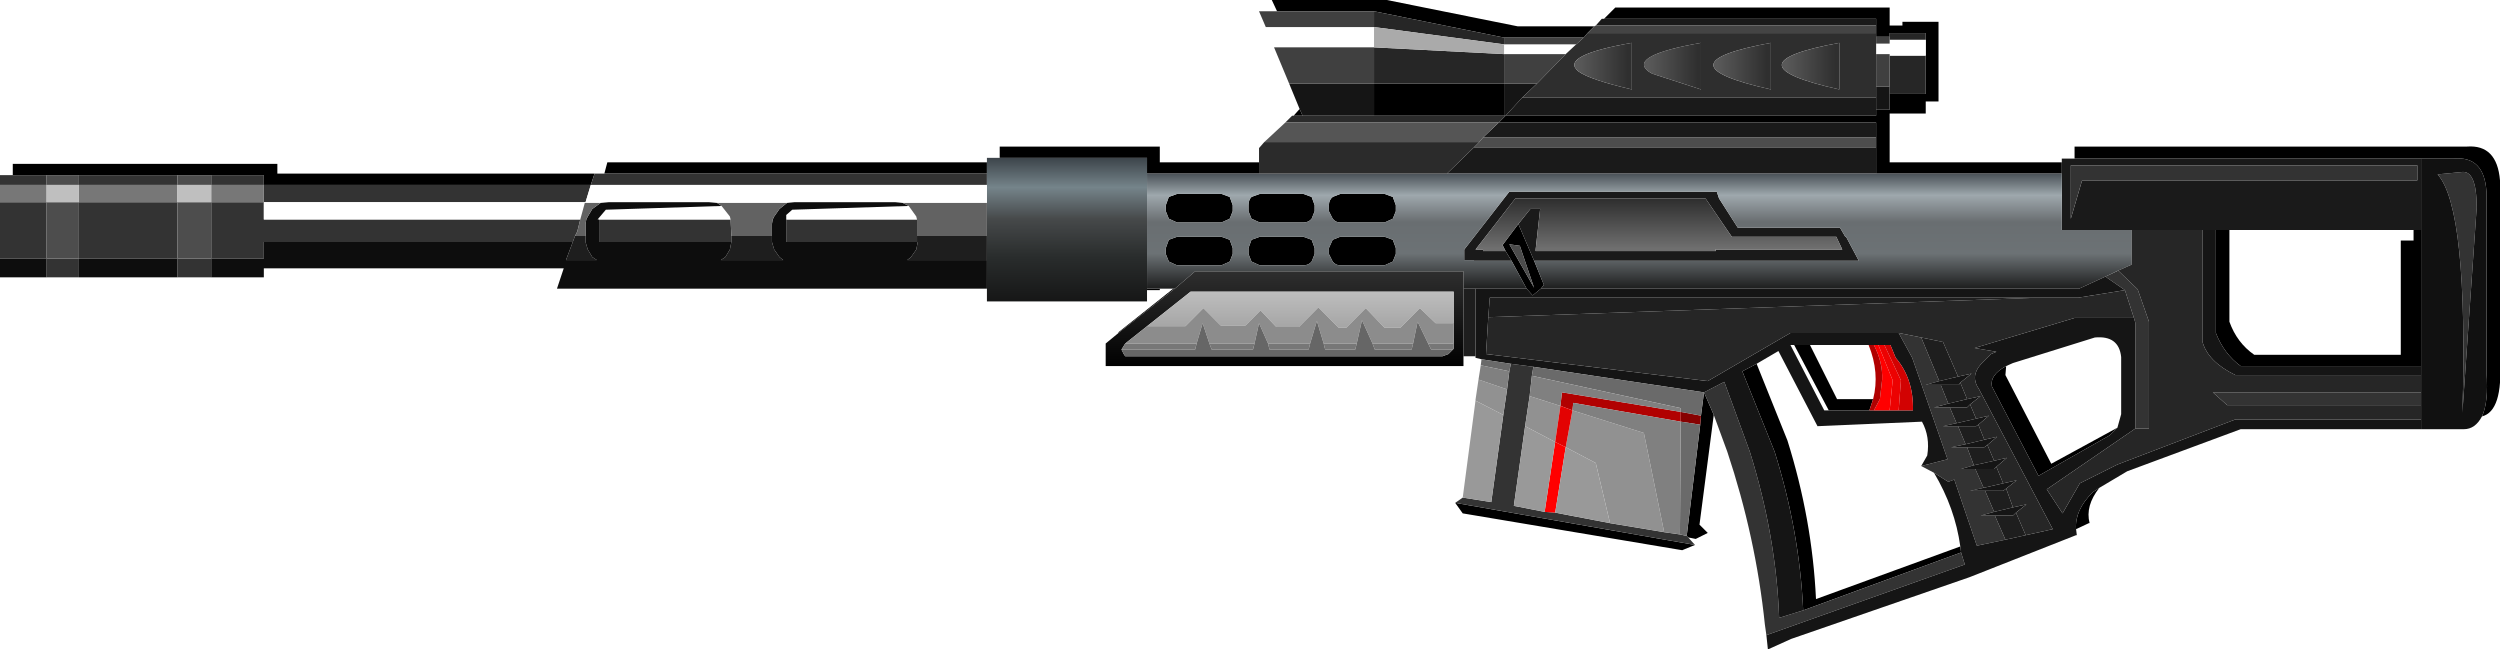 <?xml version="1.0" encoding="UTF-8" standalone="no"?>
<svg xmlns:xlink="http://www.w3.org/1999/xlink" height="43.2px" width="166.3px" xmlns="http://www.w3.org/2000/svg">
  <g transform="matrix(1.0, 0.0, 0.0, 1.0, 14.4, -4.9)">
    <use height="43.2" transform="matrix(1.0, 0.0, 0.0, 1.0, -14.4, 4.9)" width="166.3" xlink:href="#shape0"/>
  </g>
  <defs>
    <g id="shape0" transform="matrix(1.0, 0.0, 0.0, 1.0, 14.4, -4.9)">
      <path d="M151.5 30.5 L104.5 45.5 83.5 37.5 -13.5 22.5 -13.5 16.5 71.5 6.5 112.5 7.5 150.5 15.5 151.5 30.5" fill="#0f1213" fill-opacity="0.0" fill-rule="evenodd" stroke="none"/>
      <path d="M92.3 6.15 L93.05 5.4 111.3 5.4 111.3 6.6 112.15 6.6 112.15 6.35 114.55 6.35 114.55 11.65 113.7 11.65 113.7 12.45 111.3 12.45 111.3 15.7 122.75 15.7 122.75 16.45 110.4 16.45 110.4 14.7 110.4 14.05 110.4 13.05 85.3 13.05 85.75 12.6 110.4 12.6 110.4 12.2 111.3 12.2 111.3 11.15 113.7 11.15 113.7 8.6 113.7 7.55 113.7 7.1 111.3 7.1 111.3 7.35 110.4 7.35 110.4 7.1 110.4 6.6 110.4 6.15 92.3 6.15 M123.6 15.45 L123.6 14.65 149.7 14.65 Q151.7 14.5 151.9 16.9 L151.9 28.85 Q152.1 32.25 150.7 32.6 151.15 31.65 151.0 29.65 L151.0 17.65 Q150.85 15.25 148.8 15.45 L146.65 15.45 123.6 15.45 M125.25 37.35 Q124.3 38.55 124.6 39.7 L124.55 39.7 123.7 40.1 Q123.6 38.85 124.8 37.65 L125.25 37.35 M99.6 32.5 L98.65 39.8 99.2 40.35 98.4 40.75 97.9 40.65 97.8 40.55 98.7 33.15 98.75 32.55 98.95 31.0 99.6 32.5 M98.35 41.15 L97.5 41.5 82.9 39.05 82.4 38.35 98.35 41.15 M60.0 27.05 L60.0 27.0 63.65 24.1 63.75 24.1 60.0 27.05 M62.75 24.1 L62.75 24.2 61.9 24.2 61.9 24.1 62.75 24.1 M-13.55 16.55 L-13.55 15.8 4.05 15.8 4.05 16.45 25.15 16.45 24.9 17.2 3.15 17.2 3.15 16.55 -0.35 16.55 -2.6 16.55 -9.15 16.55 -11.3 16.55 -13.55 16.55 M25.8 16.45 L26.0 15.7 51.25 15.7 51.25 16.45 25.8 16.45 M52.1 15.4 L52.1 14.65 62.75 14.65 62.75 15.7 69.35 15.7 69.35 16.45 61.9 16.45 61.9 15.4 52.1 15.4 M71.65 12.6 L72.05 12.15 72.25 12.6 71.65 12.6 M70.55 5.65 L70.2 4.9 77.85 4.9 86.55 6.65 91.65 6.65 91.2 7.1 90.95 7.4 85.65 7.4 77.0 5.65 70.55 5.65 M133.9 20.2 L133.9 26.3 Q134.4 27.7 135.55 28.5 L145.3 28.5 145.3 20.9 146.15 20.9 146.15 20.2 146.65 20.2 146.65 29.25 134.65 29.25 Q133.55 28.45 133.0 27.05 L133.0 20.2 133.9 20.2 M63.35 22.3 L63.15 21.8 63.15 21.4 63.35 20.85 63.9 20.65 66.85 20.65 67.4 20.85 67.6 21.4 67.6 21.8 67.4 22.3 66.85 22.55 63.9 22.55 63.35 22.3 M63.15 18.55 L63.35 18.0 63.9 17.8 66.85 17.8 67.4 18.0 67.6 18.55 67.6 18.95 67.4 19.45 66.85 19.7 63.9 19.7 63.35 19.45 63.15 18.95 63.15 18.55 M77.0 12.6 L77.0 10.45 85.65 10.45 85.65 12.6 77.0 12.6 M74.0 21.8 L74.0 21.4 74.25 20.85 74.75 20.65 77.7 20.65 78.25 20.85 78.45 21.4 78.45 21.8 78.25 22.3 77.7 22.55 74.75 22.55 Q74.45 22.55 74.25 22.3 L74.0 21.8 M78.25 18.0 L78.45 18.55 78.45 18.95 78.25 19.45 77.7 19.7 74.75 19.7 Q74.45 19.7 74.25 19.45 L74.0 18.95 74.0 18.55 Q74.0 18.2 74.25 18.0 L74.75 17.8 77.7 17.8 78.25 18.0 M68.65 21.4 L68.85 20.85 69.4 20.65 72.3 20.65 72.85 20.85 73.05 21.4 73.05 21.8 72.85 22.3 Q72.65 22.55 72.3 22.55 L69.4 22.55 68.85 22.3 68.65 21.8 68.65 21.4 M68.85 18.0 L69.4 17.8 72.3 17.8 72.85 18.0 73.05 18.55 73.05 18.95 72.85 19.45 Q72.65 19.7 72.3 19.7 L69.4 19.7 68.85 19.45 68.65 18.95 68.65 18.55 Q68.65 18.2 68.85 18.0 M87.15 24.1 L86.15 22.25 85.75 21.6 85.55 21.2 86.6 19.8 87.65 22.25 88.3 23.85 88.1 24.1 87.55 24.55 87.15 24.1 M86.0 21.15 L87.65 24.05 86.7 21.25 86.0 21.15 M110.2 31.45 L109.95 32.2 107.25 32.2 104.95 27.85 106.0 27.85 107.8 31.45 110.2 31.45 M102.45 29.1 L104.5 34.2 Q106.15 39.45 106.4 44.75 L116.0 41.25 116.05 41.65 105.55 45.5 Q105.3 40.2 103.65 34.95 L101.5 29.6 102.45 29.1 M126.45 33.35 L125.95 33.85 121.2 36.55 118.1 30.6 Q117.95 29.85 119.05 29.25 L119.0 29.85 122.05 35.75 126.45 33.35" fill="#000000" fill-rule="evenodd" stroke="none"/>
      <path d="M122.75 15.7 L122.75 15.45 123.6 15.45 146.65 15.45 146.65 20.2 146.15 20.2 133.9 20.2 133.0 20.2 132.1 20.2 127.4 20.2 122.75 20.2 122.75 16.45 122.75 15.7 M91.75 6.6 L92.15 6.15 92.3 6.15 110.4 6.15 110.4 6.6 91.75 6.6 M110.4 12.2 L110.4 12.6 85.75 12.6 86.85 11.4 110.4 11.4 110.4 12.2 M85.3 13.05 L110.4 13.05 110.4 14.05 84.25 14.05 85.3 13.05 M110.4 14.7 L110.4 16.45 81.85 16.45 83.65 14.7 110.4 14.7 M123.35 15.9 L123.35 19.45 124.1 16.9 146.4 16.9 146.4 15.9 123.35 15.9 M86.15 22.25 L83.65 22.25 83.65 22.2 83.0 22.2 83.0 21.5 86.0 17.65 99.8 17.65 99.95 18.1 101.2 20.05 108.0 20.05 108.35 20.65 108.4 20.65 109.25 22.25 87.65 22.25 86.6 19.8 87.4 18.8 88.05 18.8 87.75 21.5 87.75 21.6 99.7 21.6 99.75 21.6 99.7 21.5 108.15 21.5 107.75 20.65 100.8 20.65 99.05 18.1 86.4 18.1 83.75 21.5 84.25 21.5 84.25 21.6 85.75 21.6 86.15 22.25" fill="#1a1a1a" fill-rule="evenodd" stroke="none"/>
      <path d="M103.1 47.15 L103.0 46.45 Q102.4 40.65 100.5 34.95 L99.6 32.5 98.95 31.0 100.3 30.3 102.0 34.95 Q103.75 40.55 103.95 46.0 L105.55 45.5 116.05 41.65 116.3 42.45 103.1 47.15 M97.9 40.65 L98.35 41.15 82.4 38.35 82.9 38.0 84.8 38.3 85.6 32.5 85.85 30.8 86.0 29.6 86.1 29.1 87.6 29.3 87.5 29.9 87.35 31.25 87.05 33.25 86.3 38.55 88.35 38.95 89.05 39.0 92.7 39.7 96.3 40.3 97.35 40.45 97.8 40.55 97.9 40.65 M-0.35 23.35 L-2.6 23.35 -2.6 22.1 -9.15 22.1 -9.15 23.35 -11.3 23.35 -11.3 22.1 -14.4 22.1 -14.4 18.35 -11.3 18.35 -11.3 22.1 -9.15 22.1 -9.15 18.35 -2.6 18.35 -2.6 22.1 -0.35 22.1 -0.35 23.35 M-14.4 17.2 L-14.4 16.55 -13.55 16.55 -11.3 16.55 -11.3 17.2 -14.4 17.2 M25.15 16.45 L25.8 16.45 51.25 16.45 51.25 17.2 24.9 17.2 24.55 18.35 3.15 18.35 3.15 19.5 24.2 19.5 24.0 20.3 23.85 20.6 23.7 21.0 3.15 21.0 3.15 22.1 -0.35 22.1 -0.35 18.35 3.15 18.35 3.15 17.2 -0.35 17.2 -0.35 16.55 3.15 16.55 3.15 17.2 24.9 17.2 25.15 16.45 M123.35 15.9 L146.4 15.9 146.4 16.9 124.1 16.9 123.35 19.45 123.35 15.9 M125.65 23.3 L126.5 22.9 127.8 24.15 128.55 26.3 128.55 33.4 127.65 33.4 127.65 26.4 127.55 26.05 126.95 24.2 125.65 23.3 M146.65 31.85 L133.75 31.85 132.8 31.0 146.65 31.0 146.65 31.85 M149.3 16.35 Q150.35 16.15 150.35 18.7 L149.4 32.35 Q149.8 18.8 147.75 16.5 L149.3 16.35 M111.9 27.05 L113.4 27.35 114.6 30.25 113.7 30.5 114.7 30.5 115.2 31.75 114.25 32.0 115.3 32.0 115.75 33.05 114.85 33.25 115.85 33.25 116.35 34.45 115.4 34.65 116.45 34.65 116.9 35.85 116.05 36.1 117.0 36.1 117.55 37.35 116.65 37.55 117.65 37.55 118.25 38.95 117.35 39.2 118.3 39.2 119.0 40.8 117.1 41.2 115.6 36.8 115.2 36.95 114.25 36.35 113.4 35.9 115.15 35.45 112.8 28.7 111.9 27.05 M-9.15 17.2 L-9.15 16.55 -2.6 16.55 -2.6 17.2 -9.15 17.2 M34.25 21.0 L25.45 21.0 25.45 19.5 34.2 19.5 34.25 20.6 34.25 21.0 M46.6 21.0 L37.9 21.0 37.9 19.5 46.6 19.5 46.6 20.6 46.6 21.0" fill="#333333" fill-rule="evenodd" stroke="none"/>
      <path d="M63.65 24.1 L62.75 24.1 61.9 24.1 61.9 16.45 69.35 16.45 81.85 16.45 110.4 16.45 122.75 16.45 122.75 20.2 127.4 20.2 127.4 22.5 126.5 22.9 125.65 23.3 123.9 24.1 88.1 24.1 88.3 23.85 87.65 22.25 109.25 22.25 108.4 20.65 108.35 20.65 108.0 20.05 101.2 20.05 99.95 18.1 99.8 17.65 86.0 17.65 83.0 21.5 83.0 22.2 83.65 22.2 83.65 22.25 86.15 22.25 87.15 24.1 83.75 24.1 82.95 24.1 82.95 22.95 65.1 22.95 63.75 24.1 63.65 24.1 M63.15 18.55 L63.15 18.95 63.35 19.45 63.9 19.7 66.85 19.7 67.4 19.45 67.6 18.95 67.6 18.55 67.4 18.0 66.85 17.8 63.9 17.8 63.35 18.0 63.15 18.55 M63.35 22.3 L63.9 22.55 66.85 22.55 67.4 22.3 67.6 21.8 67.6 21.4 67.4 20.85 66.85 20.65 63.9 20.65 63.35 20.85 63.15 21.4 63.15 21.8 63.35 22.3 M68.85 18.0 Q68.65 18.2 68.65 18.55 L68.65 18.95 68.85 19.45 69.4 19.7 72.3 19.7 Q72.65 19.7 72.85 19.45 L73.05 18.95 73.05 18.55 72.85 18.0 72.3 17.8 69.4 17.8 68.85 18.0 M68.65 21.4 L68.65 21.8 68.85 22.3 69.4 22.55 72.3 22.55 Q72.65 22.55 72.85 22.3 L73.05 21.8 73.05 21.4 72.85 20.85 72.3 20.65 69.4 20.65 68.85 20.85 68.65 21.4 M78.25 18.0 L77.7 17.8 74.75 17.8 74.25 18.0 Q74.0 18.2 74.0 18.55 L74.0 18.95 74.25 19.45 Q74.45 19.7 74.75 19.7 L77.7 19.7 78.25 19.45 78.45 18.95 78.45 18.55 78.25 18.0 M74.0 21.8 L74.25 22.3 Q74.45 22.55 74.75 22.55 L77.7 22.55 78.25 22.3 78.45 21.8 78.45 21.4 78.25 20.85 77.7 20.65 74.75 20.65 74.25 20.85 74.0 21.4 74.0 21.8" fill="url(#gradient0)" fill-rule="evenodd" stroke="none"/>
      <path d="M146.65 33.45 L134.65 33.45 127.1 36.25 125.25 37.35 124.8 37.65 Q123.6 38.85 123.7 40.1 L123.75 40.5 123.7 40.5 116.6 43.3 104.75 47.4 103.2 48.1 103.1 47.15 116.3 42.45 116.05 41.65 116.0 41.25 Q115.65 38.7 114.25 36.35 L115.2 36.95 115.6 36.8 117.1 41.2 119.0 40.8 120.35 40.5 122.15 40.1 117.25 30.8 Q116.65 29.95 117.35 29.15 L118.05 28.45 118.4 28.3 116.95 28.05 123.6 26.05 127.55 26.05 127.65 26.4 127.65 33.4 121.75 37.45 122.8 39.05 123.95 37.05 126.45 35.8 134.3 32.8 146.65 32.8 146.65 33.45 M84.15 28.8 L83.75 28.7 83.75 28.6 83.75 24.1 87.15 24.1 87.55 24.55 88.1 24.1 123.9 24.1 125.65 23.3 126.95 24.2 123.85 24.7 121.25 24.7 84.7 24.7 84.6 26.0 84.45 28.45 99.2 30.25 104.7 27.05 111.9 27.05 112.8 28.7 115.15 35.45 113.4 35.9 113.8 35.2 Q114.0 33.95 113.45 32.95 L106.5 33.25 103.9 28.25 102.45 29.1 101.5 29.6 103.65 34.95 Q105.3 40.2 105.55 45.5 L103.95 46.0 Q103.75 40.55 102.0 34.95 L100.3 30.3 98.95 31.0 87.6 29.3 86.1 29.1 84.15 28.8 M72.05 12.15 L71.35 10.45 77.0 10.45 77.0 12.6 72.25 12.6 72.05 12.15 M111.3 11.15 L111.3 12.2 110.4 12.2 110.4 11.4 110.4 10.65 111.3 10.65 111.3 11.15 M146.65 29.85 L134.3 29.85 Q132.45 28.95 132.1 27.6 L132.1 20.2 133.0 20.2 133.0 27.05 Q133.55 28.45 134.65 29.25 L146.65 29.25 146.65 29.85 M85.65 12.6 L85.65 10.45 87.85 10.45 86.85 11.4 85.75 12.6 85.65 12.6 M110.25 32.2 L111.3 32.2 111.9 32.2 112.85 32.2 Q112.9 30.1 111.7 28.7 L111.35 27.85 110.95 27.85 110.55 27.85 110.25 27.85 109.9 27.85 106.0 27.85 104.95 27.85 104.7 27.85 106.95 32.2 107.25 32.2 109.95 32.2 110.25 32.2 M118.3 39.2 L117.35 39.2 118.25 38.95 119.5 38.65 120.4 38.45 119.7 39.0 119.5 39.2 118.3 39.2 M117.65 37.55 L116.65 37.55 117.55 37.35 118.85 37.05 119.75 36.85 119.05 37.4 118.85 37.55 117.65 37.55 M117.0 36.1 L116.05 36.1 116.9 35.85 118.25 35.55 119.1 35.35 118.4 35.95 118.25 36.1 117.0 36.1 M116.45 34.65 L115.4 34.65 116.35 34.45 117.6 34.15 118.45 33.95 117.8 34.5 117.6 34.65 116.45 34.65 M115.85 33.25 L114.85 33.25 115.75 33.05 117.05 32.75 117.9 32.55 117.2 33.15 117.05 33.25 115.85 33.25 M115.3 32.0 L114.25 32.0 115.2 31.75 116.45 31.45 117.35 31.25 116.65 31.8 116.45 32.0 115.3 32.0 M114.7 30.5 L113.7 30.5 114.6 30.25 115.85 29.95 116.75 29.75 116.0 30.35 115.9 30.5 114.7 30.5 M126.45 33.35 L126.7 32.45 126.7 28.65 Q126.55 27.2 124.95 27.35 L119.5 29.05 119.05 29.25 Q117.95 29.85 118.1 30.6 L121.2 36.55 125.95 33.85 126.45 33.35" fill="#151515" fill-rule="evenodd" stroke="none"/>
      <path d="M111.3 7.35 L111.3 7.1 113.7 7.1 113.7 7.55 111.3 7.55 111.3 7.35 M113.7 8.6 L113.7 11.15 111.3 11.15 111.3 10.65 111.3 8.6 113.7 8.6 M126.5 22.9 L127.4 22.5 127.4 20.2 132.1 20.2 132.1 27.6 Q132.45 28.95 134.3 29.85 L146.65 29.85 146.65 31.0 132.8 31.0 133.75 31.85 146.65 31.85 146.65 32.8 134.3 32.8 126.45 35.8 123.95 37.05 122.8 39.05 121.75 37.45 127.65 33.4 128.55 33.4 128.55 26.3 127.8 24.15 126.5 22.9 M121.25 24.7 L123.85 24.7 126.95 24.2 127.55 26.05 123.6 26.05 116.95 28.05 118.4 28.3 118.05 28.45 117.35 29.15 Q116.65 29.95 117.25 30.8 L122.15 40.1 120.35 40.5 119.7 39.0 120.4 38.45 119.5 38.65 119.05 37.4 119.75 36.85 118.85 37.05 118.4 35.95 119.1 35.35 118.25 35.55 117.8 34.5 118.45 33.95 117.6 34.15 117.2 33.15 117.9 32.55 117.05 32.75 116.65 31.8 117.35 31.25 116.45 31.45 116.0 30.35 116.75 29.75 115.85 29.95 114.85 27.65 113.4 27.35 111.9 27.05 104.7 27.05 99.2 30.25 84.45 28.45 84.6 26.0 121.25 24.7 M77.0 10.45 L77.0 8.05 85.65 8.5 85.65 10.45 77.0 10.45 M77.0 6.7 L77.0 5.65 85.65 7.4 85.65 7.85 77.0 6.7" fill="#262626" fill-rule="evenodd" stroke="none"/>
      <path d="M150.7 32.6 Q150.25 33.45 149.5 33.45 L146.65 33.45 146.65 32.8 146.65 31.85 146.65 31.0 146.65 29.85 146.65 29.25 146.65 20.2 146.65 15.45 148.8 15.45 Q150.85 15.25 151.0 17.65 L151.0 29.65 Q151.15 31.65 150.7 32.6 M149.3 16.35 L147.75 16.5 Q149.8 18.8 149.4 32.35 L150.35 18.7 Q150.35 16.15 149.3 16.35" fill="#111111" fill-rule="evenodd" stroke="none"/>
      <path d="M61.9 24.2 L61.9 24.95 51.25 24.95 51.25 24.1 51.25 22.2 51.25 20.6 51.25 18.4 51.25 17.2 51.25 16.45 51.25 15.7 51.25 15.4 52.1 15.4 61.9 15.4 61.9 16.45 61.9 24.1 61.9 24.2" fill="url(#gradient1)" fill-rule="evenodd" stroke="none"/>
      <path d="M70.35 8.05 L69.8 6.7 77.0 6.7 77.0 8.05 70.35 8.05 M113.7 7.55 L113.7 8.6 111.3 8.6 111.3 8.5 110.4 8.5 110.4 7.8 111.3 7.8 111.3 7.55 113.7 7.55 M51.25 17.2 L51.25 18.4 45.65 18.4 45.15 18.35 38.45 18.35 37.95 18.4 33.3 18.4 32.75 18.35 26.1 18.35 25.55 18.4 24.5 18.4 24.2 19.5 3.15 19.5 3.15 18.35 24.55 18.35 24.9 17.2 51.25 17.2 M85.65 8.5 L85.65 7.85 90.45 7.85 89.75 8.5 85.65 8.5 M25.45 19.5 L25.35 19.5 25.9 18.85 33.6 18.6 34.15 19.3 34.2 19.5 25.45 19.5 M37.9 19.5 L37.9 19.2 38.3 18.85 46.05 18.6 46.55 19.3 46.6 19.5 37.9 19.5" fill="#ffffff" fill-rule="evenodd" stroke="none"/>
      <path d="M83.75 28.6 L82.95 28.6 82.95 24.1 83.75 24.1 83.75 28.6 M51.25 20.6 L51.25 22.2 45.95 22.2 46.2 22.0 46.55 21.5 46.6 21.25 46.65 21.0 46.6 21.0 46.6 20.6 51.25 20.6 M119.0 40.8 L118.3 39.2 119.5 39.2 119.7 39.0 120.35 40.5 119.0 40.8 M118.25 38.95 L117.65 37.55 118.85 37.55 119.05 37.4 119.5 38.65 118.25 38.95 M117.55 37.35 L117.0 36.1 118.25 36.1 118.4 35.95 118.85 37.05 117.55 37.35 M116.9 35.85 L116.45 34.65 117.6 34.65 117.8 34.5 118.25 35.55 116.9 35.85 M116.35 34.45 L115.85 33.25 117.05 33.25 117.2 33.15 117.6 34.15 116.35 34.45 M115.75 33.05 L115.3 32.0 116.45 32.0 116.65 31.8 117.05 32.75 115.75 33.05 M115.2 31.75 L114.7 30.5 115.9 30.5 116.0 30.35 116.45 31.45 115.2 31.75 M114.6 30.25 L113.4 27.35 114.85 27.65 115.85 29.95 114.6 30.25 M84.6 26.0 L84.7 24.7 121.25 24.7 84.6 26.0 M23.7 21.0 L23.85 20.6 24.55 20.6 24.55 21.0 24.7 21.5 25.0 22.0 25.3 22.2 23.25 22.2 23.7 21.0 M34.25 21.0 L34.25 20.6 36.95 20.6 36.95 21.0 37.1 21.5 37.45 22.0 37.7 22.2 33.55 22.2 33.85 22.0 34.15 21.5 34.25 21.0" fill="#1e1e1e" fill-rule="evenodd" stroke="none"/>
      <path d="M51.25 24.1 L22.65 24.1 23.1 22.75 3.15 22.75 3.15 23.35 -0.35 23.35 -0.35 22.1 3.15 22.1 3.15 21.0 23.7 21.0 23.25 22.2 25.3 22.2 25.0 22.0 24.7 21.5 24.55 21.0 24.55 20.6 24.55 19.8 24.6 19.5 24.7 19.3 25.0 18.8 25.55 18.4 26.1 18.35 32.75 18.35 33.3 18.4 33.6 18.6 25.9 18.85 25.35 19.5 25.45 19.5 25.45 21.0 34.25 21.0 34.15 21.5 33.85 22.0 33.55 22.2 37.7 22.2 37.45 22.0 37.1 21.5 36.95 21.0 36.95 20.6 36.95 19.8 37.0 19.5 37.1 19.3 37.45 18.8 37.95 18.4 38.45 18.35 45.15 18.35 45.65 18.4 46.05 18.6 38.3 18.85 37.9 19.2 37.9 19.5 37.9 21.0 46.6 21.0 46.65 21.0 46.6 21.25 46.55 21.5 46.2 22.0 45.95 22.2 51.25 22.2 51.25 24.1 M-2.6 23.35 L-9.15 23.35 -9.15 22.1 -2.6 22.1 -2.6 23.35 M-11.3 23.35 L-14.4 23.35 -14.4 22.1 -11.3 22.1 -11.3 23.35" fill="#0d0d0d" fill-rule="evenodd" stroke="none"/>
      <path d="M51.25 18.4 L51.25 20.6 46.6 20.6 46.6 19.5 46.55 19.3 46.05 18.6 45.65 18.4 51.25 18.4 M24.2 19.5 L24.5 18.4 25.55 18.4 25.0 18.8 24.7 19.3 24.6 19.5 24.55 19.8 24.55 20.6 23.85 20.6 24.0 20.3 24.2 19.5 M33.3 18.4 L37.95 18.4 37.45 18.8 37.1 19.3 37.0 19.5 36.95 19.8 36.95 20.6 34.25 20.6 34.2 19.5 34.15 19.3 33.6 18.6 33.3 18.4" fill="#626262" fill-rule="evenodd" stroke="none"/>
      <path d="M77.0 8.05 L77.0 6.7 85.65 7.85 85.65 8.5 77.0 8.05" fill="#aaaaaa" fill-rule="evenodd" stroke="none"/>
      <path d="M71.35 10.45 L70.35 8.05 77.0 8.05 77.0 10.45 71.35 10.45 M69.8 6.7 L69.35 5.65 70.55 5.65 77.0 5.65 77.0 6.7 69.8 6.7 M110.4 7.35 L111.3 7.35 111.3 7.55 111.3 7.8 110.4 7.8 110.4 7.35 M90.95 7.4 L90.45 7.85 85.65 7.85 85.65 7.4 90.95 7.4 M89.75 8.5 L87.85 10.45 85.65 10.45 85.65 8.5 89.75 8.5 M110.4 10.65 L110.4 8.5 111.3 8.5 111.3 8.6 111.3 10.65 110.4 10.65" fill="#404040" fill-rule="evenodd" stroke="none"/>
      <path d="M69.35 15.7 L69.35 14.75 69.7 14.35 84.0 14.35 83.65 14.7 81.85 16.45 69.35 16.45 69.35 15.7 M71.1 13.05 L71.55 12.6 71.65 12.6 72.25 12.6 77.0 12.6 85.65 12.6 85.75 12.6 85.3 13.05 71.1 13.05" fill="#2b2b2b" fill-rule="evenodd" stroke="none"/>
      <path d="M69.7 14.35 L71.1 13.05 85.3 13.05 84.25 14.05 84.0 14.35 69.7 14.35" fill="#555555" fill-rule="evenodd" stroke="none"/>
      <path d="M82.95 28.6 L82.95 29.25 59.15 29.25 59.15 27.75 60.0 27.05 63.75 24.1 65.1 22.95 82.95 22.95 82.95 24.1 82.95 28.6 M82.3 26.4 L82.3 24.3 64.8 24.3 61.9 26.6 60.45 27.75 60.2 28.15 60.35 28.45 60.45 28.6 81.55 28.6 81.95 28.45 82.25 28.15 82.3 28.1 82.3 27.75 82.3 26.4" fill="url(#gradient2)" fill-rule="evenodd" stroke="none"/>
      <path d="M95.5 9.8 L95.25 9.65 Q93.9 8.6 98.75 7.75 L98.75 10.85 95.5 9.8" fill="url(#gradient3)" fill-rule="evenodd" stroke="none"/>
      <path d="M110.4 7.1 L110.4 7.35 110.4 7.8 110.4 8.5 110.4 10.65 110.4 11.4 86.85 11.4 87.85 10.45 89.75 8.5 90.45 7.85 90.95 7.4 91.2 7.1 110.4 7.1 M95.5 9.8 L98.75 10.85 98.75 7.75 Q93.9 8.6 95.25 9.65 L95.5 9.8 M90.6 9.65 Q91.35 10.2 94.15 10.85 L94.15 7.75 Q89.3 8.6 90.6 9.65 M107.95 7.75 Q100.3 9.15 107.95 10.85 L107.95 7.75 M103.4 10.85 L103.4 7.75 Q95.75 9.15 103.4 10.85" fill="#2e2e2e" fill-rule="evenodd" stroke="none"/>
      <path d="M91.65 6.65 L91.75 6.6 110.4 6.6 110.4 7.1 91.2 7.1 91.65 6.65" fill="#444444" fill-rule="evenodd" stroke="none"/>
      <path d="M90.6 9.65 Q89.3 8.6 94.15 7.75 L94.15 10.85 Q91.35 10.2 90.6 9.65" fill="url(#gradient4)" fill-rule="evenodd" stroke="none"/>
      <path d="M110.4 14.05 L110.4 14.7 83.65 14.7 84.0 14.35 84.25 14.05 110.4 14.05 M-11.3 17.2 L-11.3 16.55 -9.15 16.55 -9.15 17.2 -11.3 17.2 M-11.3 18.35 L-9.15 18.35 -9.15 22.1 -11.3 22.1 -11.3 18.35 M-2.6 17.2 L-2.6 16.55 -0.35 16.55 -0.35 17.2 -2.6 17.2 M-0.35 18.35 L-0.35 22.1 -2.6 22.1 -2.6 18.35 -0.35 18.35" fill="#4d4d4d" fill-rule="evenodd" stroke="none"/>
      <path d="M99.7 21.6 L87.75 21.6 87.75 21.5 88.05 18.8 87.4 18.8 86.6 19.8 85.55 21.2 85.75 21.6 84.25 21.6 84.25 21.5 83.75 21.5 86.4 18.1 99.05 18.1 100.8 20.65 107.75 20.65 108.15 21.5 99.7 21.5 99.7 21.6" fill="url(#gradient5)" fill-rule="evenodd" stroke="none"/>
      <path d="M86.0 21.15 L86.7 21.25 87.65 24.05 86.0 21.15" fill="#4b4b4b" fill-rule="evenodd" stroke="none"/>
      <path d="M107.95 7.75 L107.95 10.85 Q100.3 9.15 107.95 7.75" fill="url(#gradient6)" fill-rule="evenodd" stroke="none"/>
      <path d="M103.4 10.85 Q95.75 9.15 103.4 7.75 L103.4 10.85" fill="url(#gradient7)" fill-rule="evenodd" stroke="none"/>
      <path d="M99.7 21.5 L99.75 21.6 99.7 21.6 99.7 21.5" fill="#5a5a5a" fill-rule="evenodd" stroke="none"/>
      <path d="M61.9 26.6 L64.8 24.3 82.3 24.3 82.3 26.4 81.1 26.4 80.05 25.4 78.75 26.7 77.7 26.7 76.45 25.4 75.15 26.7 74.65 26.7 73.3 25.35 72.0 26.65 70.5 26.65 69.45 25.55 68.45 26.55 66.8 26.55 65.65 25.4 64.45 26.6 61.9 26.6" fill="url(#gradient8)" fill-rule="evenodd" stroke="none"/>
      <path d="M110.25 32.2 L110.65 31.45 110.8 30.15 Q110.85 29.0 110.25 27.85 L110.55 27.85 111.5 30.2 111.3 32.2 110.25 32.2 M88.35 38.95 L89.05 34.3 89.75 34.65 89.05 39.0 88.35 38.95" fill="#ff0000" fill-rule="evenodd" stroke="none"/>
      <path d="M110.25 27.85 Q110.85 29.0 110.8 30.15 L110.65 31.45 110.25 32.2 109.95 32.2 110.2 31.45 Q110.65 29.7 109.9 27.85 L110.25 27.85 M97.4 32.3 L97.4 32.95 90.25 31.7 90.2 32.2 89.4 31.9 89.5 31.0 97.4 32.3" fill="#b10101" fill-rule="evenodd" stroke="none"/>
      <path d="M111.3 32.2 L111.5 30.2 110.55 27.85 110.95 27.85 112.05 30.2 111.9 32.2 111.3 32.2" fill="#ec0202" fill-rule="evenodd" stroke="none"/>
      <path d="M110.95 27.85 L111.35 27.85 111.7 28.7 Q112.9 30.1 112.85 32.2 L111.9 32.2 112.05 30.2 110.95 27.85" fill="#d20202" fill-rule="evenodd" stroke="none"/>
      <path d="M98.75 32.55 L98.7 33.15 97.4 32.95 97.4 32.3 98.75 32.55" fill="#870101" fill-rule="evenodd" stroke="none"/>
      <path d="M84.1 29.2 L84.15 28.8 86.1 29.1 86.0 29.6 84.1 29.2 M98.75 32.55 L97.4 32.3 97.4 32.05 87.5 29.9 87.6 29.3 98.95 31.0 98.75 32.55 M97.4 32.95 L98.7 33.15 97.8 40.55 97.35 40.45 97.4 32.95" fill="#6a6a6a" fill-rule="evenodd" stroke="none"/>
      <path d="M83.75 31.55 L83.75 31.5 83.95 30.15 85.85 30.8 85.6 32.5 83.75 31.55 M89.75 34.65 L90.2 32.2 94.95 33.7 96.3 40.3 92.7 39.7 91.75 35.7 89.75 34.65 M89.05 34.3 L87.05 33.25 87.35 31.25 89.4 31.9 89.05 34.3" fill="#919191" fill-rule="evenodd" stroke="none"/>
      <path d="M89.4 31.9 L90.2 32.2 89.75 34.65 89.05 34.3 89.4 31.9" fill="#e30202" fill-rule="evenodd" stroke="none"/>
      <path d="M83.95 30.15 L84.1 29.2 86.0 29.6 85.85 30.8 83.95 30.15 M87.5 29.9 L97.4 32.05 97.4 32.3 89.5 31.0 89.4 31.9 87.35 31.25 87.5 29.9 M90.2 32.2 L90.25 31.7 97.4 32.95 97.35 40.45 96.3 40.3 94.95 33.7 90.2 32.2" fill="#808080" fill-rule="evenodd" stroke="none"/>
      <path d="M61.9 26.6 L64.45 26.6 65.65 25.4 66.8 26.55 68.45 26.55 69.45 25.55 70.5 26.65 72.0 26.65 73.3 25.35 74.65 26.7 75.15 26.7 76.45 25.4 77.7 26.7 78.75 26.7 80.05 25.4 81.1 26.4 82.3 26.4 82.3 27.75 80.6 27.75 79.9 26.3 79.6 27.75 76.9 27.75 76.2 26.2 75.85 27.75 73.65 27.75 73.2 26.25 72.75 27.75 69.95 27.75 69.35 26.4 69.05 27.75 66.05 27.75 65.6 26.4 65.2 27.75 60.45 27.75 61.9 26.6" fill="#8c8c8c" fill-rule="evenodd" stroke="none"/>
      <path d="M-14.4 18.35 L-14.4 17.2 -11.3 17.2 -11.3 18.35 -14.4 18.35 M82.3 27.75 L82.3 28.1 82.25 28.15 80.8 28.15 80.6 27.75 82.3 27.75 M60.2 28.15 L60.45 27.75 65.2 27.75 65.1 28.15 60.2 28.15 M79.6 27.75 L79.5 28.15 77.05 28.15 76.9 27.75 79.6 27.75 M75.85 27.75 L75.75 28.15 73.75 28.15 73.65 27.75 75.85 27.75 M72.75 27.75 L72.65 28.15 70.05 28.15 69.95 27.75 72.75 27.75 M69.05 27.75 L68.95 28.15 66.2 28.15 66.05 27.75 69.05 27.75 M-9.15 18.35 L-9.15 17.2 -2.6 17.2 -2.6 18.35 -9.15 18.35 M-0.35 17.2 L3.15 17.2 3.15 18.35 -0.35 18.35 -0.35 17.2" fill="#777777" fill-rule="evenodd" stroke="none"/>
      <path d="M82.25 28.15 L81.95 28.45 81.55 28.6 60.45 28.6 60.35 28.45 60.2 28.15 65.1 28.15 65.2 27.75 65.6 26.4 66.05 27.75 66.2 28.15 68.95 28.15 69.05 27.75 69.35 26.4 69.95 27.75 70.05 28.15 72.65 28.15 72.75 27.75 73.2 26.25 73.65 27.75 73.75 28.15 75.75 28.15 75.85 27.75 76.2 26.2 76.9 27.75 77.05 28.15 79.5 28.15 79.6 27.75 79.9 26.3 80.6 27.75 80.8 28.15 82.25 28.15" fill="#666666" fill-rule="evenodd" stroke="none"/>
      <path d="M82.9 38.0 L83.75 31.55 85.6 32.5 84.8 38.3 82.9 38.0 M87.05 33.25 L89.05 34.3 88.35 38.95 86.3 38.55 87.05 33.25 M89.75 34.65 L91.75 35.7 92.7 39.7 89.05 39.0 89.75 34.65" fill="#999999" fill-rule="evenodd" stroke="none"/>
      <path d="M-11.3 17.2 L-9.15 17.2 -9.15 18.35 -11.3 18.35 -11.3 17.2 M-2.6 18.35 L-2.6 17.2 -0.35 17.2 -0.35 18.35 -2.6 18.35" fill="#bfbfbf" fill-rule="evenodd" stroke="none"/>
    </g>
    <linearGradient gradientTransform="matrix(0.0, -0.005, 0.046, 0.0, 89.3, 20.25)" gradientUnits="userSpaceOnUse" id="gradient0" spreadMethod="pad" x1="-819.2" x2="819.2">
      <stop offset="0.0" stop-color="#151515"/>
      <stop offset="0.314" stop-color="#6c7275"/>
      <stop offset="0.573" stop-color="#696e71"/>
      <stop offset="0.788" stop-color="#9ea8ad"/>
      <stop offset="1.0" stop-color="#394046"/>
    </linearGradient>
    <linearGradient gradientTransform="matrix(0.0, -0.006, 0.006, 0.0, 56.55, 20.2)" gradientUnits="userSpaceOnUse" id="gradient1" spreadMethod="pad" x1="-819.2" x2="819.2">
      <stop offset="0.0" stop-color="#151515"/>
      <stop offset="0.314" stop-color="#292c2c"/>
      <stop offset="0.573" stop-color="#46494a"/>
      <stop offset="0.788" stop-color="#75848a"/>
      <stop offset="1.0" stop-color="#394046"/>
    </linearGradient>
    <linearGradient gradientTransform="matrix(0.0, 0.004, -0.015, 0.0, 71.05, 26.1)" gradientUnits="userSpaceOnUse" id="gradient2" spreadMethod="pad" x1="-819.2" x2="819.2">
      <stop offset="0.0" stop-color="#2f2f2f"/>
      <stop offset="1.0" stop-color="#000000"/>
    </linearGradient>
    <linearGradient gradientTransform="matrix(0.002, 0.0, 0.0, 0.002, 96.9, 9.25)" gradientUnits="userSpaceOnUse" id="gradient3" spreadMethod="pad" x1="-819.2" x2="819.2">
      <stop offset="0.0" stop-color="#595959"/>
      <stop offset="1.0" stop-color="#2f2f2f"/>
    </linearGradient>
    <linearGradient gradientTransform="matrix(0.002, 0.0, 0.0, 0.002, 92.25, 9.25)" gradientUnits="userSpaceOnUse" id="gradient4" spreadMethod="pad" x1="-819.2" x2="819.2">
      <stop offset="0.0" stop-color="#595959"/>
      <stop offset="1.0" stop-color="#2f2f2f"/>
    </linearGradient>
    <linearGradient gradientTransform="matrix(0.0, -0.002, 0.015, 0.0, 96.0, 19.8)" gradientUnits="userSpaceOnUse" id="gradient5" spreadMethod="pad" x1="-819.2" x2="819.2">
      <stop offset="0.0" stop-color="#6f6f6f"/>
      <stop offset="1.0" stop-color="#2f2f2f"/>
    </linearGradient>
    <linearGradient gradientTransform="matrix(0.002, 0.0, 0.0, 0.002, 106.05, 9.25)" gradientUnits="userSpaceOnUse" id="gradient6" spreadMethod="pad" x1="-819.2" x2="819.2">
      <stop offset="0.0" stop-color="#595959"/>
      <stop offset="1.0" stop-color="#2f2f2f"/>
    </linearGradient>
    <linearGradient gradientTransform="matrix(0.002, 0.0, 0.0, 0.002, 101.5, 9.25)" gradientUnits="userSpaceOnUse" id="gradient7" spreadMethod="pad" x1="-819.2" x2="819.2">
      <stop offset="0.0" stop-color="#595959"/>
      <stop offset="1.0" stop-color="#2f2f2f"/>
    </linearGradient>
    <linearGradient gradientTransform="matrix(0.0, 0.006, -0.013, 0.0, 71.25, 22.95)" gradientUnits="userSpaceOnUse" id="gradient8" spreadMethod="pad" x1="-819.2" x2="819.2">
      <stop offset="0.0" stop-color="#ffffff"/>
      <stop offset="1.0" stop-color="#999999"/>
    </linearGradient>
  </defs>
</svg>
